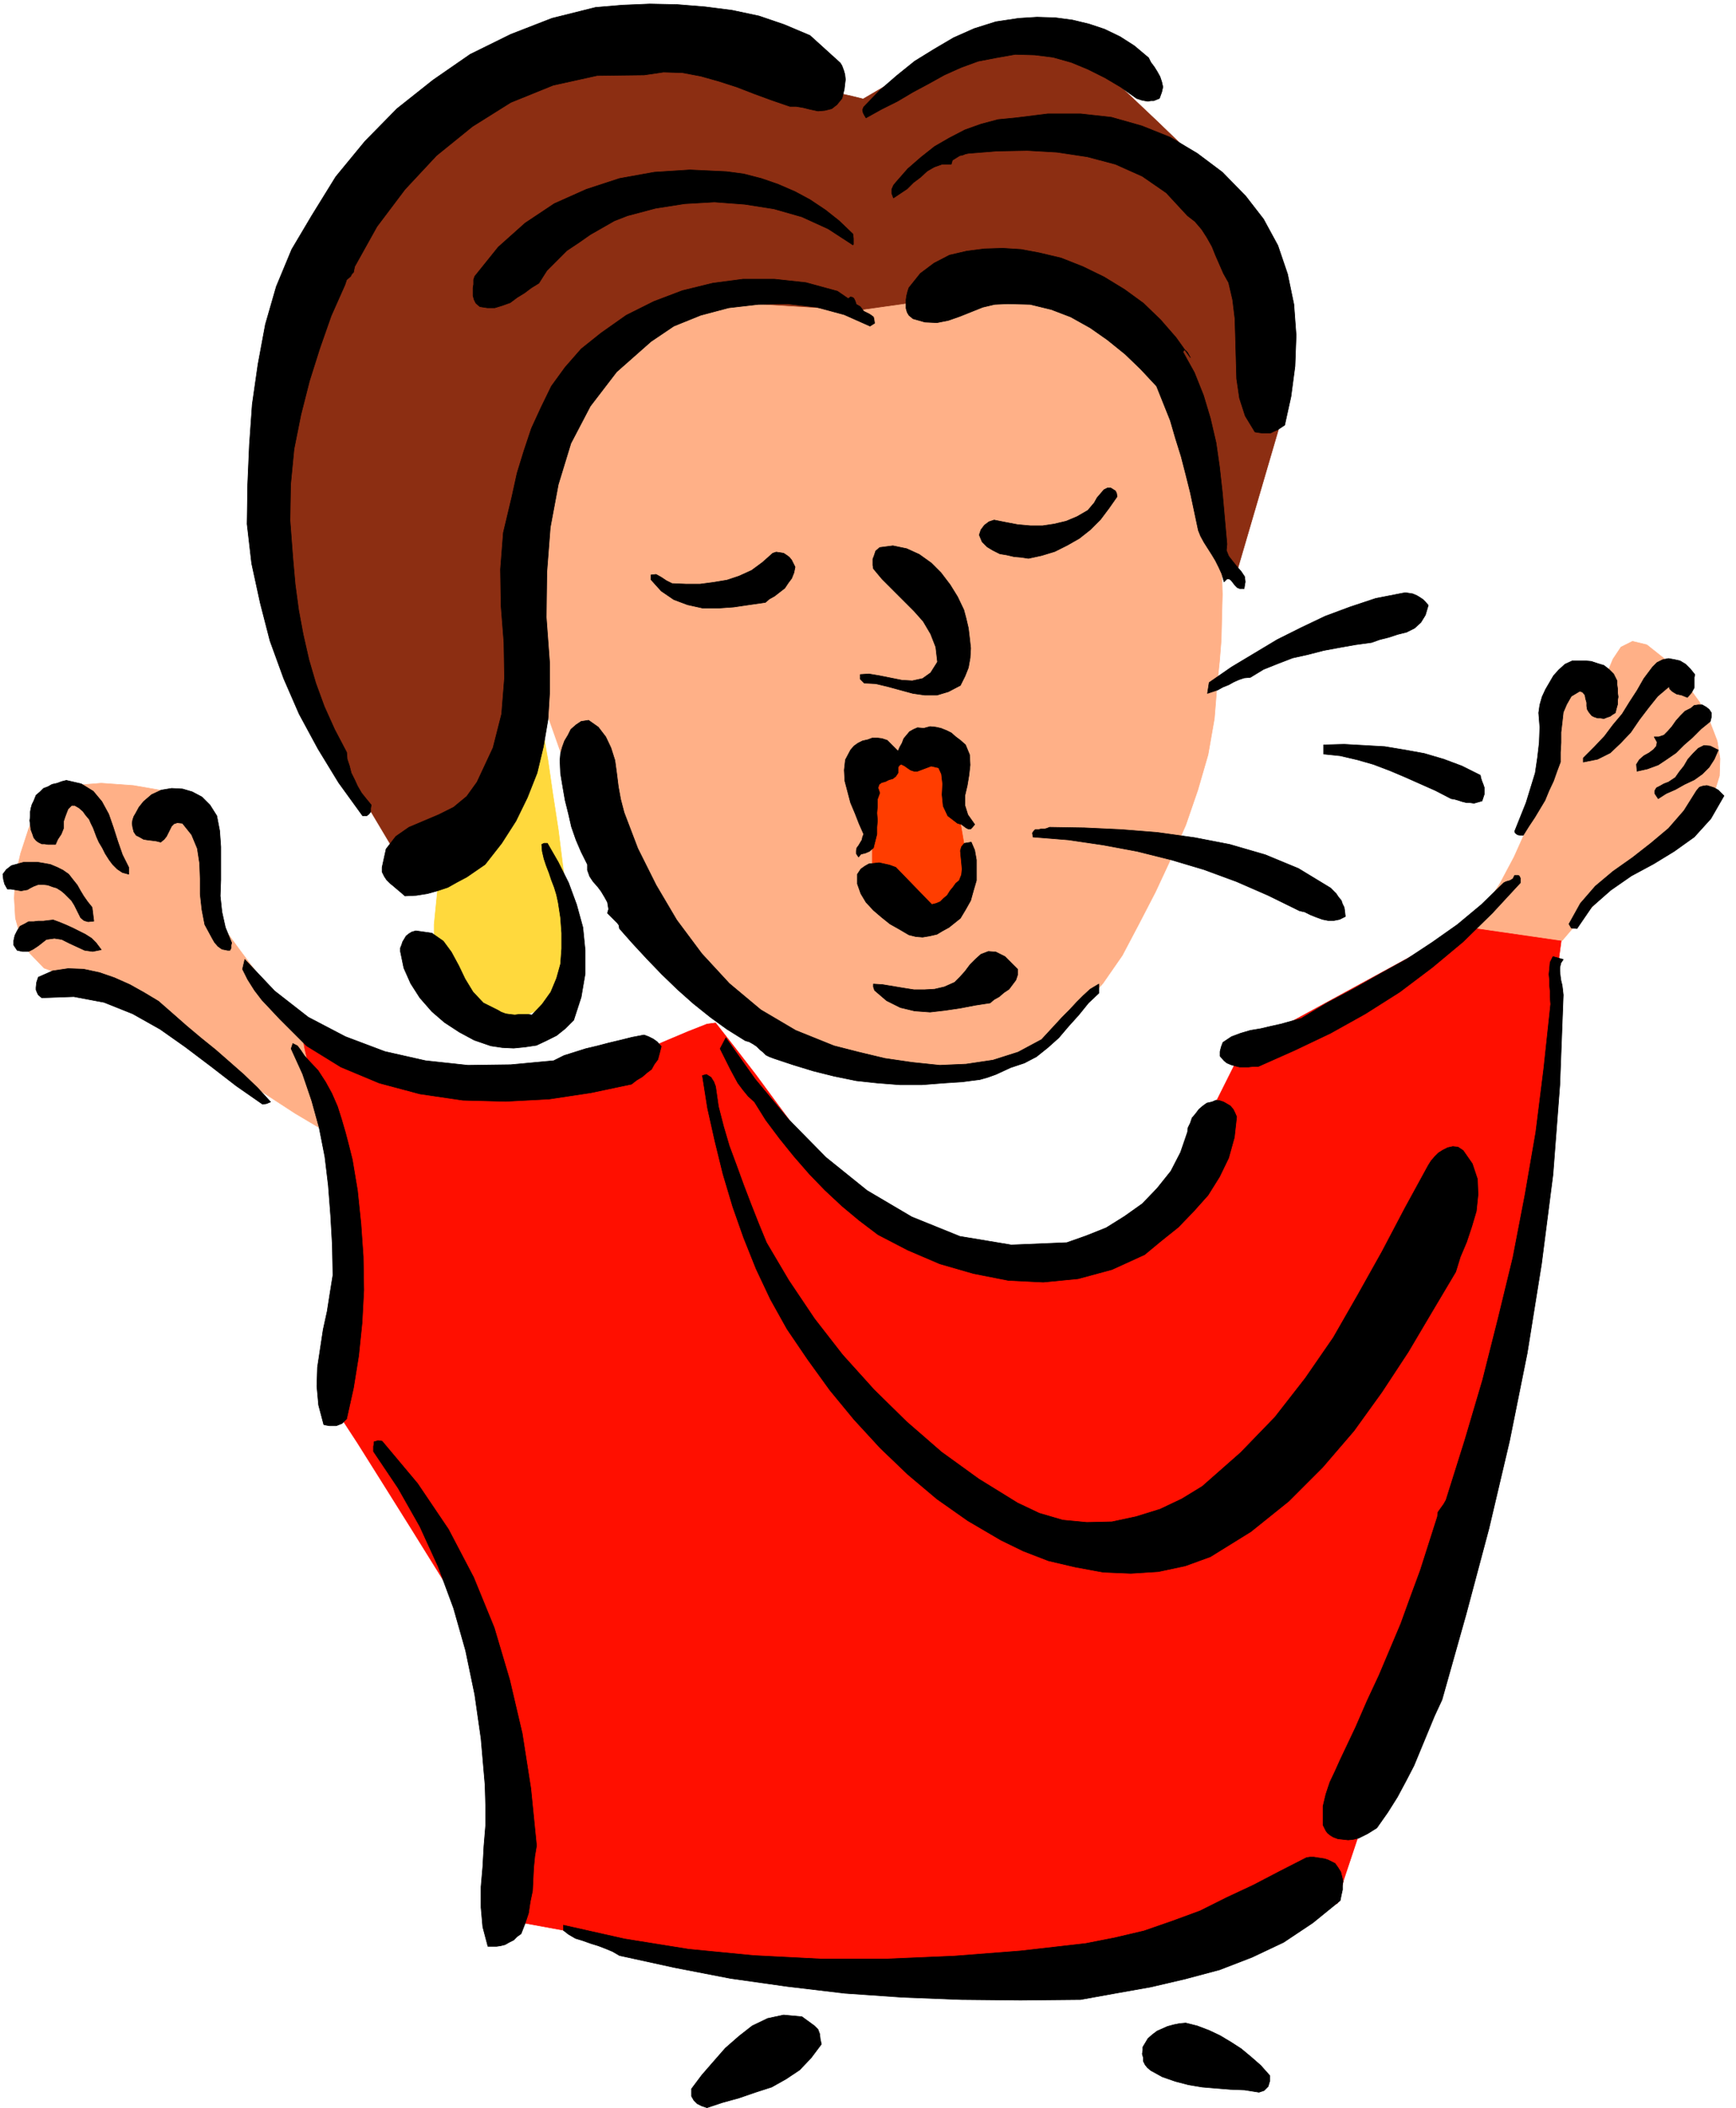 <svg xmlns="http://www.w3.org/2000/svg" fill-rule="evenodd" height="595.327" preserveAspectRatio="none" stroke-linecap="round" viewBox="0 0 3035 3684" width="490.455"><path style="stroke:#ff0f00;stroke-width:1;stroke-linejoin:round;fill:#ff0f00" d="m525 1814 91 339-2 13-4 35-6 49-5 58-7 55-5 49-4 34-1 11 11 16 32 49 44 70 52 83 51 82 45 73 31 51 13 20 16 453 731 134 31-7 82-17 117-26 135-28 133-30 117-25 83-19 32-9 11-41 33-99 46-140 53-159 52-159 47-138 32-98 13-36 4-35 12-92 16-130 20-149 19-150 17-131 12-93 5-37-7-4-18-4-26-5-28-3-29-5-25-3-18-2h-6l-400 218-130 260-201 122-23-2-45-11-59-19-65-22-66-25-57-22-41-19-17-11-12-19-25-35-34-47-38-51-39-53-34-44-25-32-11-14-15 2-33 13-45 19-50 23-52 22-45 21-32 15-14 6-23-5-51-10-71-16-80-17-81-18-69-15-48-11-17-3z"/><path style="stroke:#ffd93d;stroke-width:1;stroke-linejoin:round;fill:#ffd93d" d="m791 1436-7 8-7 30-8 42-5 50-5 50v45l4 33 10 16 12 6 16 12 15 13 16 16 14 14 11 13 8 8 3 4 123-52v-5l1-12 1-17 2-19 1-21 1-18 1-13 1-7-2-19-5-41-8-58-8-64-10-65-8-56-7-40-4-14-10 6-19 18-25 25-28 29-28 29-24 26-16 18-6 10z"/><path d="m2565 1620 166 24 29-34 30-32 30-30 32-29 31-29 33-27 32-26 35-24 14-28 9-29 1-30-5-31-13-34-18-34-26-36-32-37-34-27-25-6-20 10-14 21-10 24-5 25-3 17v5l-2-4-3-3-5-3-5-3-10-7-4-6-3-2-6 4-8 7-9 9-10 8-8 9-6 5-2 3-8 50-11 53-15 53-18 53-22 49-25 47-27 41-30 34zM68 1406l-18 43-14 43-9 39-2 39 2 35 9 32 16 29 25 26 64 24 64 31 62 36 63 40 61 41 62 41 63 41 64 38-3-7-5-16-9-24-8-27-10-29-8-26-5-21-2-11-7-16-18-28-26-37-28-39-30-40-25-34-18-24-6-8-1-7-1-15-2-23-1-26-2-27-1-24-1-18v-8l-6-28-28-22-44-17-52-9-56-4-50 4-39 12-20 21zm852-260 18 50 18 50 18 51 18 51 18 50 18 51 18 50 18 51 5 6 15 17 21 24 25 29 24 28 22 25 17 19 8 11 7 7 19 13 26 18 30 20 29 19 26 16 18 12 7 5 10 2 28 7 39 10 46 12 45 11 41 10 29 6 12 2 41 2 46-7 47-17 50-24 47-32 44-38 40-44 34-49 29-55 29-56 27-58 26-59 21-61 18-62 11-63 5-62 4-38 3-38 1-41 1-38-1-37v-61l4-20-3-32-10-54-17-69-20-74-22-74-18-64-14-48-5-21-26-9-62-8-88-10-100-9-102-9-89-6-64-5-27-1-23 5-52 15-72 20-80 24-82 23-72 21-54 14-23 6-10 24-14 67-17 93-16 109-16 107-13 95-8 67-1 28z" style="stroke:#ffb087;stroke-width:1;stroke-linejoin:round;fill:#ffb087"/><path style="stroke:#ff3d00;stroke-width:1;stroke-linejoin:round;fill:#ff3d00" d="m1525 1348 118-40 9 28 9 29 8 28 7 29 5 28 5 29 2 29 3 30-2 24-7 18-11 12-12 9-14 4-11 2h-9l-3 1-7-3-11-7-16-9-17-10-18-12-14-9-11-6-3-2v-202z"/><path style="stroke:#8c2e12;stroke-width:1;stroke-linejoin:round;fill:#8c2e12" d="m714 1530-9-15-21-37-31-52-35-59-36-60-30-52-22-38-8-14-2-23-5-55-6-77-7-87-8-89-6-77-4-55-1-21 3-17 11-40 14-57 18-64 16-65 15-55 10-40 5-14 7-9 20-21 28-30 33-33 32-34 30-30 21-21 9-7 13-5 34-12 47-17 54-19 53-20 48-17 34-12 17-4 21 4 53 11 73 15 83 18 82 17 72 16 50 11 20 5 166-97 7-1h21l29-1h34l34-1 32-1h36l16 11 36 32 47 44 55 52 52 50 47 45 33 31 13 13 75 377-84 287-5-13-12-34-16-48-18-54-19-56-16-49-11-35-4-15-10-13-24-25-35-36-39-38-40-39-35-33-24-24-9-8-341 48-273-17-11 6-28 17-39 25-44 29-46 28-39 26-29 18-11 9-3 14-5 37-7 50-6 59-8 57-5 51-4 35-1 14-40 379-9 6-21 18-31 25-34 29-35 27-29 25-22 16-6 5z"/><path d="m1469 110 3 5 3 8 2 7 1 9-1 8-1 9-2 8-2 8-9 11-9 7-12 3-12 1-14-3-12-3-12-2h-11l-32-11-30-11-31-12-31-10-32-9-32-6-33-1-34 5-82 1-77 17-74 30-67 42-63 51-55 59-49 65-39 70-1 5-1 5-3 3-2 4-7 6-3 9-24 54-20 57-18 57-15 59-12 60-6 62-1 63 5 66 4 45 6 45 8 43 10 44 12 41 15 41 18 40 21 40 1 12 4 12 3 12 6 12 5 11 7 12 8 10 9 11-1 6v6l-3 4-4 3h-7l-42-58-36-59-33-61-27-62-24-66-17-66-15-69-8-69 1-69 3-69 5-71 10-70 13-70 19-66 27-65 35-59 42-68 51-62 56-57 63-50 65-45 71-35 72-28 76-19 47-4 48-2 48 1 49 4 47 6 47 10 44 15 45 19 53 48zm539-9 4 8 6 8 5 8 5 9 3 9 2 9-2 9-4 11-5 2-5 2h-5l-5 1-6-1-5-1-6-2-3-1-28-20-27-16-30-15-29-12-32-9-32-4-34-1-34 6-31 6-30 11-29 13-27 15-28 15-27 16-28 14-27 15-3-5-2-4-1-5 2-5 28-29 30-26 31-25 34-21 34-20 36-16 38-12 40-6 32-2 32 1 30 4 29 7 27 9 27 13 25 16 25 21zm170 242 31 40 25 46 17 50 11 53 4 54-2 54-7 53-11 50-6 4-6 4-7 3-6 3h-14l-7-1-6-1-17-28-10-31-5-34-1-35-1-36-1-34-4-33-7-30-9-16-7-16-7-16-6-15-9-16-9-14-12-14-13-10-37-40-42-29-47-21-49-13-53-8-52-3-53 1-50 4-5 1-5 2-5 1-5 3-8 5-2 7h-16l-14 5-12 7-12 11-12 9-11 11-12 8-12 8-3-8v-7l3-7 4-5 21-24 23-20 24-19 26-15 27-14 28-10 30-8 31-3 56-7h57l54 6 53 15 50 20 47 28 44 33 41 42zm-687 66 1 8v10l-1 1-43-28-46-21-49-14-51-8-53-4-52 3-51 8-49 13-23 9-21 12-21 12-20 14-21 14-17 17-18 18-14 22-13 8-12 9-13 8-12 9-14 5-13 4h-13l-13-2-7-6-3-6-2-7v-14l1-6v-8l2-6 41-51 47-42 51-34 56-25 58-19 61-11 62-4 64 3 30 4 31 8 29 10 30 13 26 14 27 18 24 19 24 23zm590 216-5-9-5-5-3 4 20 36 16 40 12 40 10 43 6 42 5 45 4 45 4 45-1 11 4 10 7 9 8 10 7 8 6 9 1 9-2 12h-7l-5-2-4-4-3-4-4-5-3-2h-4l-5 5-4-14-5-11-6-12-6-10-7-11-7-11-6-11-4-10-7-33-7-33-8-32-8-31-10-32-9-31-12-30-12-30-28-30-27-26-31-25-30-21-34-19-34-13-37-9-39-1-23 1-21 5-20 8-20 8-20 7-20 4-21-1-21-6-7-6-3-5-2-7v-15l1-7 2-8 2-6 20-25 24-18 27-14 30-7 31-4 32-1 32 2 32 6 38 9 38 15 37 18 36 22 33 24 30 29 27 31 25 35zm-598-103 4-3 4 1 2 2 2 4 2 6 7 4 6 8 10 5 3 2 4 3 1 4 1 7-8 5-45-20-48-13-51-6-51 1-52 6-49 13-47 19-40 27-60 53-46 60-34 65-22 72-14 75-6 78-1 79 6 81v49l-3 49-8 47-11 46-17 43-20 41-25 39-29 37-16 11-16 11-17 9-16 9-18 6-18 5-19 3-20 1-8-7-6-5-7-6-5-4-6-6-4-6-4-8v-8l7-32 17-22 23-16 26-11 26-11 26-13 23-19 18-25 28-60 15-59 5-63-1-62-5-64-1-64 5-64 15-63 9-41 12-39 13-39 17-37 18-37 24-33 28-32 35-28 44-31 48-24 50-19 53-13 53-7h55l55 6 55 15 19 13zm470 346-14 20-15 20-18 18-19 15-21 12-22 11-23 7-23 5-13-2-12-1-13-3-12-2-12-6-10-6-9-9-5-12 3-9 6-8 8-6 9-3 20 4 21 4 22 2h22l20-3 21-5 19-8 19-11 5-6 6-7 5-9 6-7 6-7 6-3h6l8 5 2 4 1 6zm-268 198 4 15 4 17 2 17 2 18-1 17-3 17-6 15-8 16-21 11-20 6h-21l-21-3-22-6-22-6-21-5-20-1-7-7v-8l15-1 18 3 20 4 20 4 18 1 18-4 14-10 12-19-3-26-9-23-13-22-16-18-19-19-18-18-19-19-15-18-1-6v-11l2-5 3-9 7-6 23-3 24 5 22 10 21 15 17 17 16 21 13 21 11 23zm-295-75-2 10-4 10-6 8-6 9-9 7-9 7-9 5-7 6-28 4-27 4-28 2h-26l-27-6-24-9-22-15-18-20v-8l9-1 9 5 9 6 10 5 24 1h25l23-3 24-4 21-7 22-10 19-14 18-16 6-2 7 1 6 1 6 4 4 3 4 5 3 6 3 6zm1107 67-5 17-8 13-11 10-14 7-16 4-15 5-16 4-14 5-29 4-28 5-27 5-27 7-27 6-26 10-25 10-23 14-11 1-9 3-9 4-9 5-10 4-9 5-9 3-9 3 3-19 39-27 40-24 40-24 42-21 42-20 43-16 45-15 46-9 6-1 7 1 6 1 7 3 5 3 6 4 4 4 5 6zm466 121-1 5v18l-5 9-7 8-10-4-9-2-5-3-3-2-4-4-1-4-20 17-16 20-16 21-15 22-18 19-18 17-22 11-25 5v-7l19-19 18-19 15-20 16-19 13-21 13-20 12-21 15-20 8-8 10-5 10-2 11 2 9 2 10 6 8 8 8 10zm-136 11v7l1 7v7l1 7-1 6v7l-2 7-2 8-5 3-4 3-6 2-5 2-6-1h-5l-6-2-4-2-5-6-3-5-1-6v-6l-2-7-1-6-4-5-5-2-15 9-8 14-6 14-2 18-2 17v18l-1 17v17l-6 16-6 17-8 17-7 17-9 15-9 15-10 15-10 16h-5l-5-1-4-3-1-3 10-25 10-25 8-26 8-26 4-27 3-26 1-27-2-25 2-14 4-14 6-13 7-12 7-12 9-10 11-10 13-6h22l11 1 12 4 10 3 9 7 8 8 6 12zm163 71-16 13-15 15-15 13-14 14-16 11-15 10-19 7-18 4-1-12 5-8 8-7 9-5 8-6 5-6 1-7-5-9h8l9-3 7-7 7-8 7-10 8-9 8-8 10-5 6-5 7-1h7l7 4 5 4 4 6v7l-2 8zm-1899 159 24 63 32 64 36 61 44 59 48 52 55 46 61 36 67 27 43 11 46 11 48 7 48 5 46-2 47-7 44-14 41-22 12-13 12-13 12-13 13-13 12-13 12-12 12-11 15-9v16l-18 17-17 21-18 20-17 20-19 17-20 16-21 11-24 8-13 6-13 6-14 5-14 4-16 2-15 2-16 1-15 1-39 3h-39l-39-3-37-4-39-8-36-9-36-11-33-11-8-3-6-3-5-5-5-4-6-6-6-4-7-4-7-2-32-20-29-21-30-24-27-24-28-27-26-27-25-27-23-26-1-6-3-4-5-5-4-4-8-8 2-7-2-12-5-9-6-10-6-8-8-9-6-9-4-11v-10l-11-22-9-21-8-23-5-22-6-24-4-23-4-24-1-23 1-12 3-11 4-11 6-10 5-10 9-8 9-6 13-2 17 12 13 17 9 19 7 22 3 22 3 24 4 22 6 23zm597-118 7 17 1 18-2 18-3 18-4 17v18l5 16 12 17-4 5-3 3h-4l-4-2-8-6-7-2-17-13-8-17-2-20 1-19-2-17-5-11-13-3-24 9h-6l-6-2-6-4-4-3-6-3-3 1-3 4v10l-4 6-5 4-7 2-6 3-7 2-4 3-2 6 3 9-4 11v12l-1 12 1 13-1 12v12l-3 12-3 12-7 6-7 3-8 2-4 5-4-6v-5l1-5 3-4 3-5 3-5 1-5 2-5-8-18-7-18-8-19-5-19-5-19-1-19 2-18 9-17 6-7 7-5 8-4 9-2 8-3h9l8 1 9 3 19 19 3-7 4-7 3-8 5-6 5-6 7-4 7-3 11 1 11-3 10 1 9 2 10 4 8 4 8 7 8 6 9 8zm900 53 1 5 2 6 2 5 2 6v11l-2 6-2 6-7 2-7 2-7-1h-6l-8-2-6-2-7-2-6-1-27-14-27-12-27-12-26-11-29-11-28-8-30-7-29-3v-16l36-1 36 2 35 2 36 6 33 6 34 10 32 12 32 16zm416-44-7 16-9 14-12 12-14 10-17 8-16 9-16 7-14 9-6-9v-5l3-5 6-3 7-4 8-3 6-4 6-4 7-10 8-10 7-12 9-10 9-9 10-5 11 1 14 7zM225 1516v12l-11-3-9-6-8-8-6-8-7-11-5-10-6-10-4-9-3-8-3-8-4-8-3-7-6-7-5-7-7-6-7-4h-6l-3 3-3 3-2 5-3 8-3 9v12l-2 5-2 5-6 9-4 9H84l-6-1h-5l-6-3-4-3-4-5-2-6-3-8-1-8-1-8 1-7v-8l1-6 2-7 3-6 4-10 7-6 6-6 8-3 7-4 9-2 8-3 8-2 26 6 21 13 15 18 12 22 8 23 8 25 8 23 11 22zm2789-125-23 40-29 32-35 25-36 22-39 21-36 25-33 29-26 38-10-1-4-7 20-36 26-30 31-26 34-24 32-25 31-26 27-31 22-35 5-6 6-2 7-1 7 2 6 2 7 4 5 5 5 5zm-2635 35 5 26 2 28v58l-1 28 3 28 6 27 11 27-1 4v5l-2 4h-4l-10-2-7-5-6-7-4-7-13-24-5-26-3-27v-27l-1-27-4-26-10-24-16-20-9-1-6 2-4 4-3 6-3 6-3 6-4 5-6 5-8-2-8-1-8-1-6-1-7-4-6-3-4-6-2-8-1-7 1-6 2-6 3-5 6-11 8-10 14-12 17-8 18-3 19 1 17 5 17 9 14 14 12 19zm1947 126 5 5 5 5 4 6 5 6 2 6 3 6 1 7 1 9-10 5-10 2h-10l-10-2-11-4-10-4-10-5-9-2-55-27-55-24-57-21-57-17-60-15-59-11-61-9-62-5-1-7 2-3 3-3h6l4-1h6l4-1 5-2 61 1 64 3 63 5 65 9 62 12 62 18 58 24 56 34zm-647 53-10 8-10 8-11 6-10 6-13 3-12 2-12-1-12-3-17-10-16-9-15-12-14-12-13-14-9-15-6-17v-17l6-9 7-5 7-4 9-1 9-1 9 2 9 2 11 4 63 65 8-2 7-3 6-6 6-5 5-8 5-6 5-7 6-5 4-10 1-10-1-11-1-10-1-11 2-7 5-6 12-2 6 14 3 17v36l-5 17-5 18-9 16-9 15zm-722-131 19 33 18 36 14 38 11 40 4 40v41l-7 41-13 40-15 15-15 12-18 9-17 8-20 3-20 2-20-1-20-3-29-10-26-14-26-17-22-19-21-24-16-25-12-27-6-29v-6l2-5 2-6 3-5 3-5 5-4 5-3 7-2 28 4 20 14 14 19 13 24 11 23 14 23 18 19 26 13 5 3 8 3 7 1 9 1 8-1h15l7 1 18-19 15-21 10-24 7-25 2-27v-27l-2-27-4-26-3-14-4-13-5-13-4-12-5-13-4-12-3-13-1-12 4-2h6zm-796 112 3 24-10 1-7-2-6-5-3-6-4-8-4-8-5-8-5-5-7-7-6-5-8-5-7-2-8-3-8-1h-9l-8 3-6 3-5 3-6 1-5 1-6-1-6-1-6-1h-6l-5-9-2-8-1-9 6-8 9-7 11-3 11-3h23l12 2 11 2 12 5 10 5 10 7 7 9 8 10 5 9 6 10 7 10 8 10zm2497-51v8l-49 53-51 50-54 45-57 43-60 38-61 34-63 30-63 28h-9l-8 1h-16l-8-2-7-2-7-3-5-4-7-8v-8l2-8 3-8 15-10 16-6 17-5 18-3 17-4 18-4 18-5 18-5 45-27 47-25 46-26 47-26 44-29 44-31 42-35 39-38 4-2 7-2 5-3 3-6h6l2 1 2 4zM177 1660l-15 3-14-2-13-6-13-6-14-7-13-2-14 2-14 11-9 6-8 4H39l-9-2-6-9v-8l2-9 4-8 5-8 8-4 7-4h9l8-1h9l8-1 9-1 11 4 12 5 11 5 12 6 10 5 11 7 8 8 9 12zm1602 34v10l-3 9-6 8-6 8-9 6-8 7-9 5-7 6-26 4-26 5-27 4-26 3-27-2-25-6-24-12-21-18-2-6v-5l16 1 18 3 18 3 19 3h18l18-1 17-4 18-8 9-9 9-10 9-12 10-10 9-8 13-5 13 1 16 8 22 22zm954-17-4 6-2 8v7l1 9 1 7 2 8 1 8 1 9-6 157-12 157-20 156-25 156-31 154-36 153-40 150-42 149-13 28-12 29-12 29-12 29-14 27-15 28-17 27-19 27-8 5-8 5-8 4-8 4-9 2-9 1-9-1-9-1-8-3-5-3-5-4-3-4-5-10v-33l5-21 7-21 9-19 9-20 9-19 9-19 9-19 20-46 21-45 19-45 19-45 17-47 17-46 15-47 15-47 1-8 5-7 5-7 4-7 33-105 31-105 27-107 26-107 21-109 19-110 14-112 12-112-1-12v-11l-1-10v-9l-1-10 1-10 1-11 5-10 18 5zM968 1854l18-9 19-6 19-6 21-5 19-5 21-5 20-5 21-4 8 3 8 4 7 5 7 8-3 12-3 11-6 8-5 9-8 6-8 7-10 6-9 7-71 15-73 11-76 4-75-2-75-11-71-19-67-28-60-37-16-16-15-15-16-16-15-16-16-17-13-17-12-19-9-18 4-17 52 55 59 46 65 34 69 26 71 16 74 8 75-1 75-7zm-495 72-7 3-7 1-46-32-44-34-45-34-44-31-48-27-50-20-53-10-56 2-6-5-2-4-2-5v-4l1-9 3-9 25-11 27-4 27 1 28 6 26 9 27 12 25 14 25 15 24 21 25 22 25 21 26 21 24 21 25 22 24 23 23 25zm1392 246 34-12 35-14 32-20 31-22 26-27 24-30 17-33 12-35 1-8 4-8 3-9 6-7 6-8 7-6 7-5 9-2 7-3 7 1 6 2 7 4 5 3 5 6 3 6 3 7-4 36-10 36-16 33-20 32-25 28-27 28-30 24-29 24-57 26-59 16-61 6-61-3-61-12-59-17-56-24-52-27-33-25-30-25-30-28-27-28-27-31-25-31-24-32-20-32-11-10-9-11-9-12-6-11-7-13-6-12-6-12-6-12 10-19 51 72 59 71 65 66 72 58 78 46 84 34 90 15 97-4zM540 1854l16 17 13 20 11 20 10 23 7 22 7 24 6 23 6 24 9 54 6 58 4 57 1 59-3 57-6 58-9 56-12 54-8 8-10 4h-12l-6-1-4-1-9-34-3-33 1-33 5-33 5-33 7-32 5-32 5-31-1-53-3-52-4-52-6-50-10-51-13-47-16-47-20-44 3-9 8 4 6 8 6 9 8 9zm711 45 5 35 9 35 10 34 13 35 12 33 13 34 13 33 14 34 39 66 45 67 49 63 55 61 57 56 61 53 65 47 68 42 38 18 41 12 42 4 44-1 42-9 42-13 38-18 36-22 67-59 60-62 53-68 49-71 43-75 42-75 40-76 41-75 5-8 6-7 7-7 8-5 8-4 9-2 9 1 9 6 16 23 9 27 1 27-3 29-8 27-9 27-11 26-8 26-41 69-42 71-46 70-49 68-55 64-59 59-66 53-71 44-44 16-47 10-48 3-48-2-49-9-47-11-44-17-39-19-58-34-54-38-51-43-48-46-46-50-42-51-39-54-36-53-29-52-25-53-22-55-19-54-17-57-14-57-13-58-9-57 7-2 8 5 5 8 3 8zm-583 620 62 74 54 80 44 84 36 88 27 91 22 94 15 96 10 100-3 18-2 20-1 20-1 21-4 19-3 20-6 18-7 18-7 5-6 6-8 4-7 4-8 2-7 1h-15l-9-34-3-34v-36l3-35 2-36 3-36v-36l-1-35-7-81-11-77-16-77-21-74-27-73-32-70-38-67-43-64v-9l1-5v-3l4-1 3-1 7 1zm1666 738 5 7 5 8 2 8 2 8-1 7v8l-2 9-2 10-48 39-51 34-55 26-57 22-60 16-60 14-62 11-61 11-105 1-103-1-103-4-101-7-101-12-99-14-98-19-96-21-12-7-12-5-13-5-13-4-14-5-13-4-12-7-9-7v-9l107 24 112 18 113 11 117 6h117l117-5 116-9 114-13 51-10 51-12 49-17 49-18 46-23 47-22 46-24 47-24 6-1h7l6 1 7 1 6 1 6 2 6 3 6 3zm-910 284 6 6 3 8 1 9 2 9-18 24-20 21-24 16-25 14-28 9-29 10-29 8-27 9-9-3-8-4-6-6-4-7v-13l18-24 20-23 21-24 24-21 23-18 27-13 28-6 32 3 22 16zm796 87v9l-3 10-7 7-9 3-25-4-25-1-25-2-24-2-24-4-23-6-23-8-20-11-6-5-4-5-3-6v-6l-2-7 1-6v-6l3-5 6-10 8-7 8-6 9-4 9-4 11-3 10-2 11-1 20 5 21 8 19 9 20 12 17 11 18 15 16 14 16 18z" style="fill:#000;stroke:#000;stroke-width:1;stroke-linejoin:round"/></svg>
